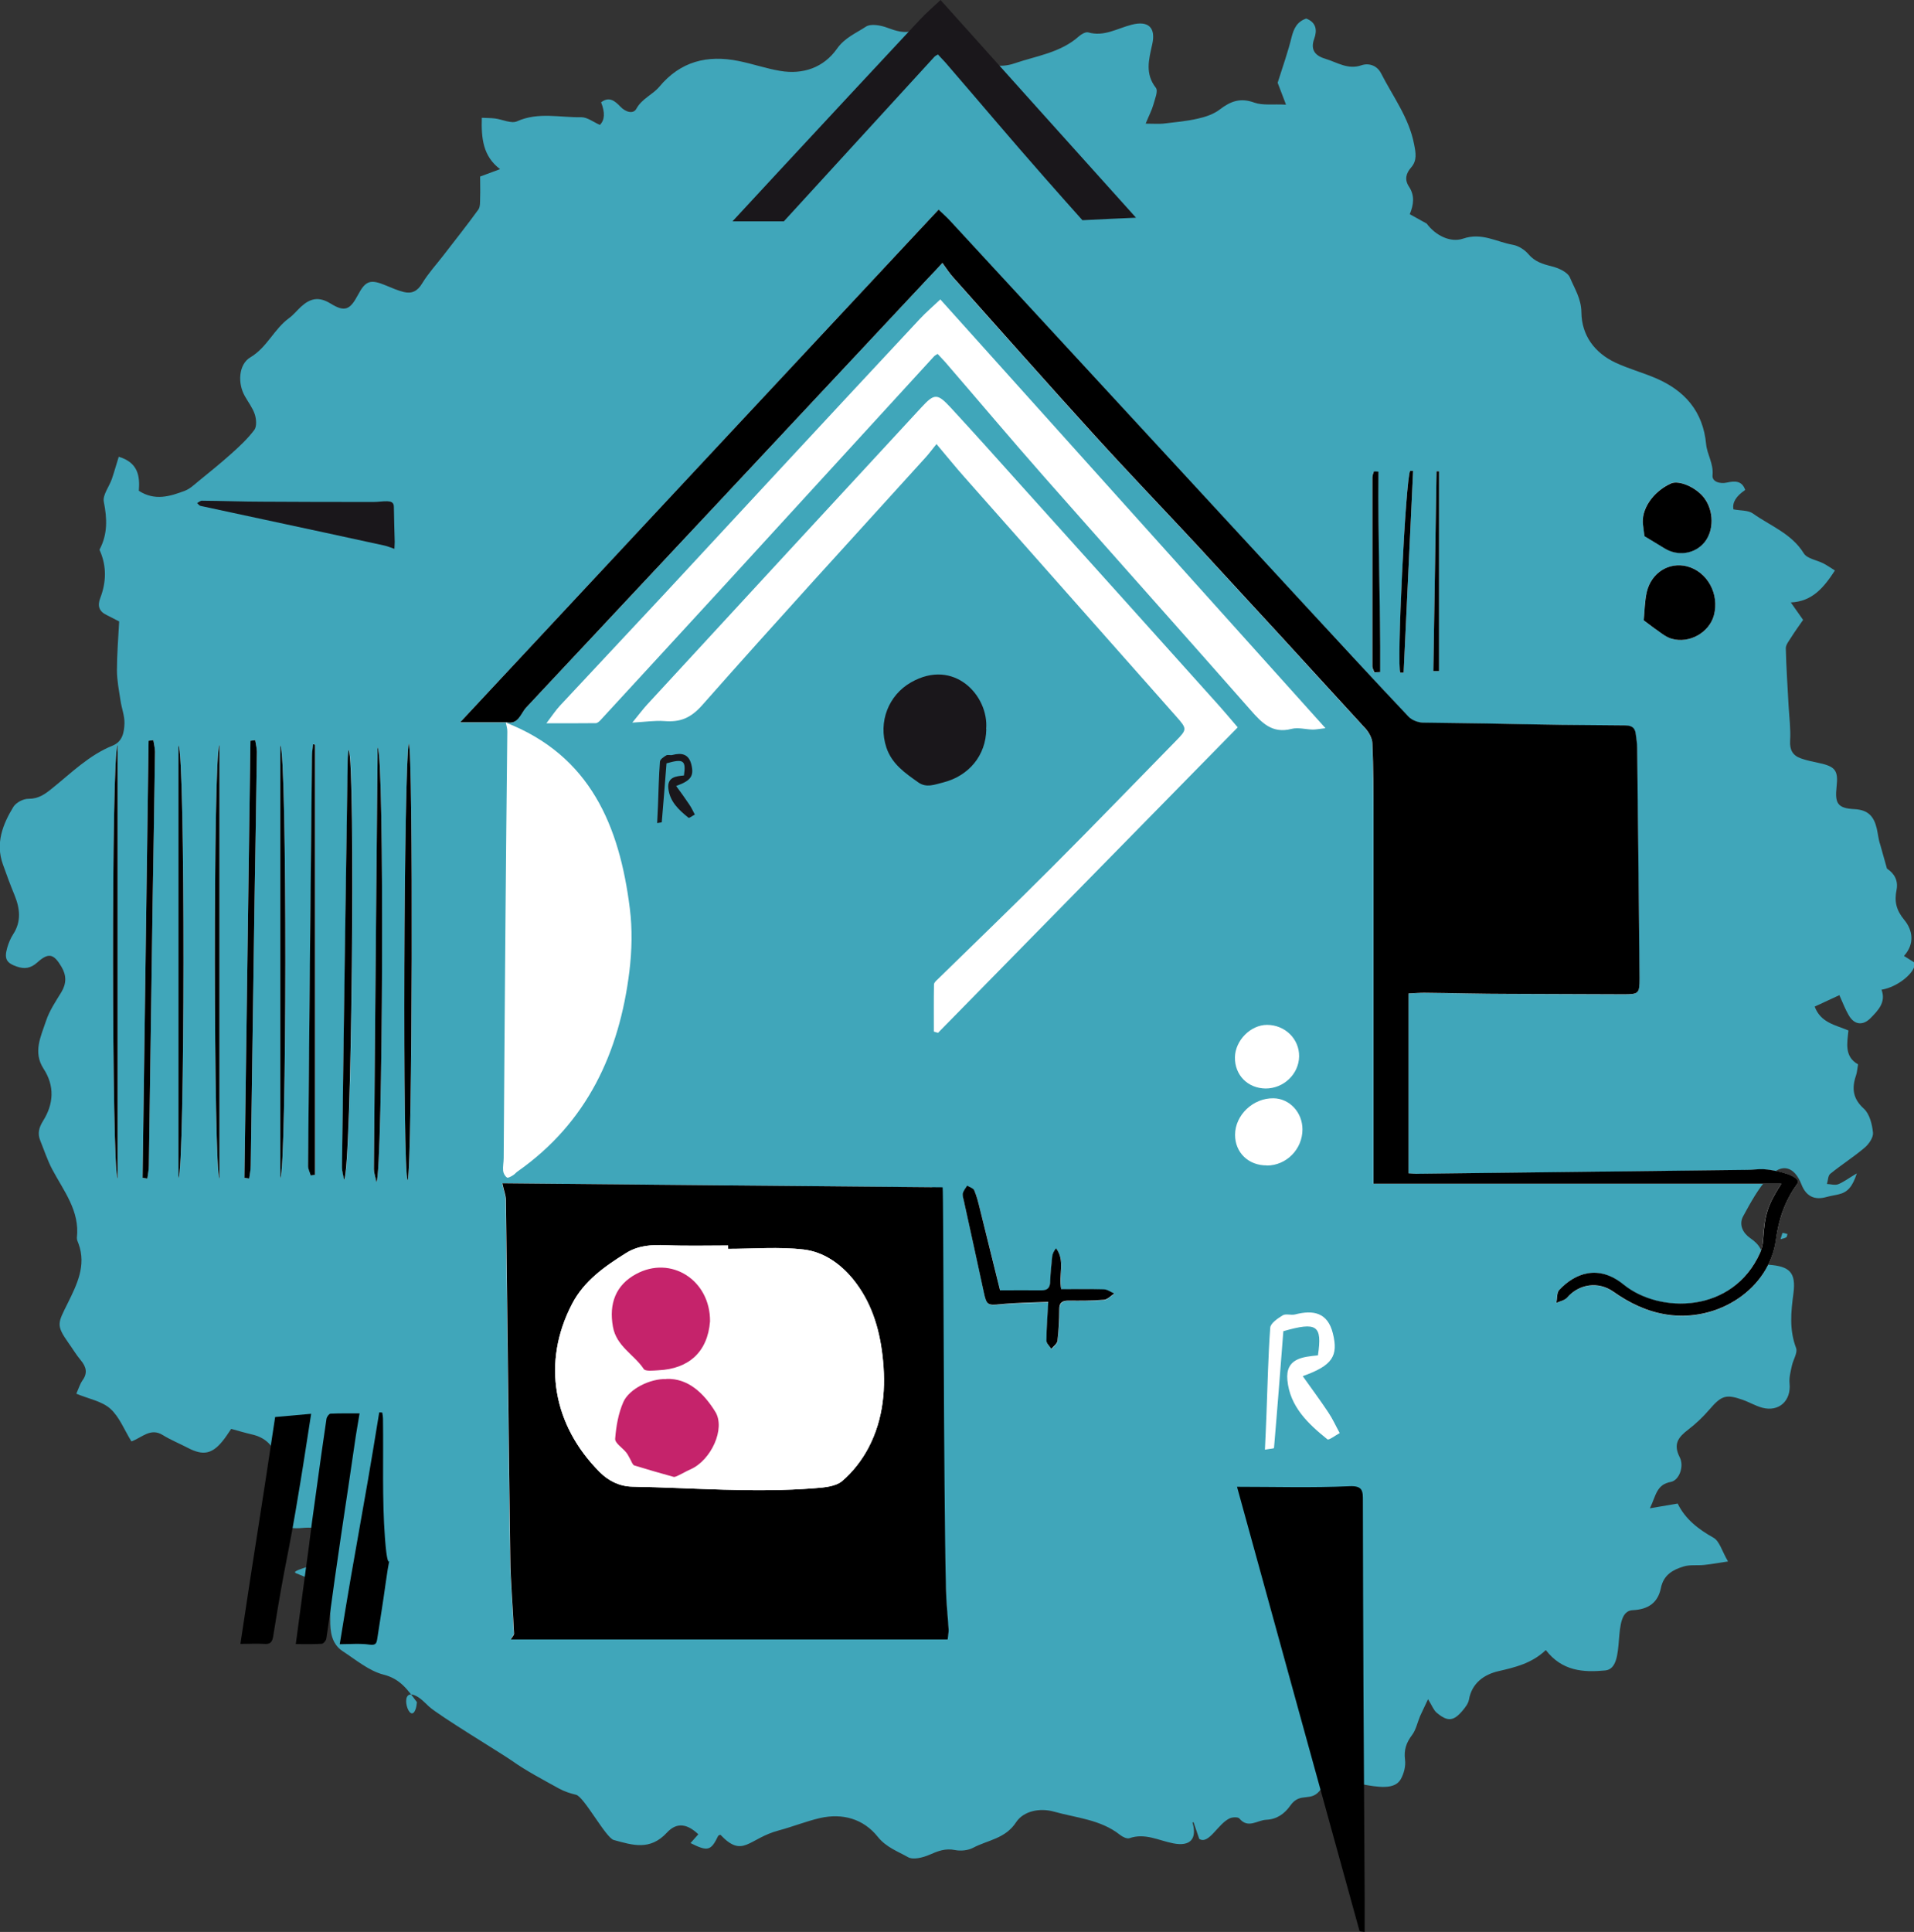<svg xmlns="http://www.w3.org/2000/svg" id="Ebene_2" data-name="Ebene 2" viewBox="0 0 137.18 138.44"><rect x="0" y="0" width="137.18" height="138.44" fill="#333333" stroke="none"/><defs><style>      .cls-1 {        fill: #c5236b;      }      .cls-1, .cls-2, .cls-3, .cls-4, .cls-5 {        stroke-width: 0px;      }      .cls-2 {        fill: #40a6ba;      }      .cls-3 {        fill: #1a171b;      }      .cls-4 {        fill: #000;      }      .cls-5 {        fill: #fff;      }    </style></defs><g id="Ebene_1-2" data-name="Ebene 1"><g><g><path class="cls-2" d="M85.47,130.6c.34,1.17-.16,1.73-1.38,1.49-1.04-.2-2.02-.76-3.14-.37-.18.06-.49-.09-.68-.24-1.39-1.1-3.12-1.21-4.72-1.66-1.02-.29-2.19-.05-2.72.75-.78,1.2-2.04,1.28-3.09,1.84-.36.19-.89.24-1.29.16-.69-.14-1.23.07-1.84.34-.46.2-1.17.38-1.53.17-.74-.42-1.56-.7-2.17-1.46-1.03-1.29-2.53-1.71-4.15-1.34-.99.23-1.95.62-2.93.88-2.2.58-2.57,2.04-4.2.31l-.15.07c-.52,1.08-.74,1.16-1.99.53.2-.22.38-.42.56-.63-.75-.71-1.51-.92-2.25-.12-1.21,1.31-2.46.9-3.81.53-.57-.15-2.13-3.1-2.7-3.24-.42-.1-.85-.24-1.23-.45-1.15-.64-2.33-1.25-3.4-2.01-.76-.53-5.23-3.23-5.92-3.87-.31-.29-.62-.63-1-.79-1.24-.54-.34,2.27.07.91.04-.14.05-.29.07-.43-.64-.85-1.18-1.67-2.39-1.97-1.05-.27-1.98-1.06-2.93-1.68-.8-.52-.9-1.41-.89-2.25.02-2.53-.1-2.37-2.44-3.33-.59-.24,2.02-.59,2.01-1.21,0-.2.01-.4.01-.59-.02-1.3-.31-1.56-1.6-1.45-1.16.1-1.55-.18-1.29-1.27.31-1.3-.06-2.42-.43-3.61-.32-1.02-.9-1.61-1.91-1.83-.47-.11-.94-.25-1.45-.39-.24.35-.42.64-.64.9-.74.9-1.38,1.02-2.43.48-.61-.32-1.26-.58-1.84-.94-.87-.54-1.48.18-2.24.46-.51-.82-.86-1.76-1.52-2.35-.61-.54-1.55-.7-2.43-1.07.19-.43.27-.71.43-.94.4-.54.28-.99-.12-1.47-.32-.38-.57-.81-.86-1.21-.93-1.32-.78-1.42-.05-2.9.63-1.28,1.33-2.67.76-4.22-.05-.14-.13-.29-.12-.43.22-1.94-.95-3.36-1.78-4.93-.34-.65-.57-1.36-.85-2.05-.2-.5-.09-.92.2-1.39.77-1.22.85-2.51.04-3.75-.77-1.19-.19-2.31.17-3.4.24-.74.7-1.42,1.11-2.09.37-.62.37-1.2,0-1.82-.54-.91-.91-1.04-1.72-.31-.49.44-.93.49-1.48.3-.75-.26-.91-.56-.68-1.36.1-.33.23-.66.42-.95.6-.92.49-1.85.1-2.81-.3-.73-.58-1.48-.84-2.22-.53-1.5-.01-2.84.75-4.09.19-.32.72-.6,1.1-.59.73,0,1.18-.34,1.7-.76,1.37-1.1,2.63-2.37,4.32-3.05.72-.29.83-.97.85-1.61.01-.53-.2-1.06-.28-1.6-.11-.73-.26-1.46-.26-2.19,0-1.17.1-2.33.16-3.5-.38-.2-.64-.33-.9-.46-.55-.26-.67-.67-.45-1.23.42-1.11.46-2.22-.01-3.33-.02-.05-.06-.11-.04-.14.58-1.1.54-2.21.3-3.41-.1-.49.39-1.09.58-1.65.17-.5.31-1.01.49-1.58,1.41.42,1.52,1.42,1.44,2.44,1.15.74,2.23.4,3.29,0,.35-.13.65-.41.95-.66.81-.66,1.63-1.32,2.41-2.02.58-.52,1.17-1.07,1.63-1.69.18-.25.14-.77.03-1.11-.15-.46-.47-.87-.71-1.3-.53-.92-.46-2.28.4-2.79,1.19-.71,1.69-2.02,2.76-2.8.32-.23.57-.55.86-.82.65-.59,1.26-.76,2.12-.23,1.03.64,1.4.44,1.96-.61.55-1.04.9-1.15,2.02-.68.41.17.82.35,1.25.46.59.15,1-.05,1.34-.62.43-.71,1-1.33,1.51-1.99.84-1.09,1.7-2.17,2.51-3.29.15-.21.12-.56.13-.85.02-.49,0-.97,0-1.52.44-.16.85-.32,1.43-.53-1.23-.93-1.35-2.21-1.31-3.68.32.02.64.01.95.05.54.07,1.17.39,1.58.2,1.52-.68,3.08-.26,4.61-.29.42,0,.85.34,1.32.55q.53-.51.09-1.62c.58-.44.99-.1,1.38.31.36.38.92.57,1.15.15.4-.73,1.16-1,1.64-1.57,1.52-1.83,3.45-2.3,5.68-1.85,1,.2,1.97.54,2.98.71,1.65.28,3.12-.24,4.07-1.58.56-.8,1.37-1.12,2.08-1.59.35-.23,1.07-.1,1.54.08.62.23,1.18.41,1.86.23.4-.11.93-.09,1.3.08,1.08.49,2.34.5,3.19,1.65.57.77,1.76.94,2.76.59,1.58-.54,3.3-.76,4.62-1.94.17-.15.48-.33.66-.28,1.14.33,2.09-.29,3.12-.55,1.21-.31,1.74.22,1.47,1.41-.24,1.08-.53,2.1.26,3.11.18.23-.07.81-.18,1.22-.11.39-.31.76-.55,1.35.59,0,.92.03,1.24,0,.84-.1,1.68-.17,2.5-.36.55-.12,1.14-.32,1.58-.66.77-.59,1.47-.85,2.46-.49.61.22,1.34.1,2.28.15-.27-.72-.48-1.27-.6-1.57.39-1.23.75-2.24,1-3.27.16-.62.39-1.11,1.05-1.33.73.28.79.85.57,1.45-.31.85.14,1.24.82,1.44.83.25,1.59.79,2.56.46.52-.18,1.12,0,1.41.57.85,1.67,2.01,3.19,2.37,5.09.12.61.23,1.16-.22,1.67-.36.41-.48.86-.15,1.36.43.65.34,1.29.06,1.98l1.21.67c.63.85,1.7,1.39,2.61,1.08,1.35-.46,2.4.24,3.56.44.4.07.85.35,1.12.67.46.54,1.01.71,1.66.87.49.12,1.15.41,1.32.81.33.79.81,1.51.82,2.49.02,1.65.94,2.9,2.45,3.61.92.43,1.92.7,2.86,1.1,2.09.89,3.41,2.38,3.63,4.74.07.74.54,1.39.46,2.22-.05.47.52.64,1.03.53.54-.12,1.08-.16,1.31.53q-.99.67-.84,1.39c.5.1,1.05.05,1.4.3,1.25.89,2.76,1.43,3.64,2.85.24.39.94.48,1.42.73.28.15.54.33.81.5-.8,1.23-1.62,2.22-3.16,2.29.36.51.61.86.88,1.25-.31.45-.6.84-.86,1.26-.15.24-.38.52-.38.77.03,1.38.13,2.75.2,4.13.05.83.16,1.67.11,2.49-.04.66.18,1.06.76,1.27.42.15.86.24,1.29.33,1.19.25,1.41.54,1.28,1.7-.13,1.18.06,1.55,1.27,1.61,1.01.05,1.41.54,1.61,1.39.09.39.12.79.25,1.16l.48,1.71c.56.37.81.88.69,1.52-.17.83-.03,1.46.56,2.17.58.7.77,1.69-.03,2.57.32.2.55.35.78.49.07.68-1.23,1.75-2.39,1.93.34.89-.24,1.48-.78,2.03-.57.58-1.19.48-1.58-.22-.24-.41-.41-.86-.66-1.42-.65.3-1.17.54-1.77.82.44,1.16,1.47,1.31,2.42,1.71-.09.89-.31,1.87.69,2.43-.06.32-.07.57-.15.8-.31.92-.23,1.66.57,2.38.41.38.59,1.12.65,1.72.03.34-.3.82-.6,1.07-.79.67-1.66,1.22-2.46,1.87-.17.13-.16.48-.24.73.27.01.57.11.8.02.37-.14.7-.4,1.34-.78-.31.96-.66,1.35-1.29,1.5-.29.07-.58.11-.87.19q-1.31.38-1.81-.9c-.5-1.28-1.39-1.56-2.33-.54-.76.82-1.31,1.84-1.85,2.83-.32.6-.01,1.2.51,1.56.63.43,1,.95.83,1.71.24.1.37.19.51.2,1.47.11,1.95.54,1.76,2.03-.18,1.35-.31,2.63.19,3.94.12.33-.21.83-.3,1.25-.09.42-.21.85-.17,1.27.13,1.25-.76,2.08-1.97,1.75-.47-.13-.91-.39-1.38-.56-1.22-.43-1.54-.3-2.4.7-.45.52-.96,1.01-1.51,1.43-.71.54-1.1,1.03-.61,1.99.33.64-.04,1.65-.64,1.76-1.04.19-1.06.99-1.5,1.89.78-.13,1.33-.23,1.99-.34.54,1.11,1.48,1.84,2.57,2.45.43.24.6.95,1.04,1.7-.73.11-1.22.2-1.72.25-.49.05-1.01-.03-1.46.11-.77.23-1.44.6-1.63,1.54-.21,1.04-.89,1.54-2.02,1.59-1.63.07-.35,4.16-1.97,4.32-1.58.15-3.09.05-4.26-1.46-1.02.96-2.18,1.23-3.39,1.51-1,.23-1.91.83-2.12,2.05-.05.27-.25.53-.44.76-.66.79-1.09.83-1.88.16-.21-.18-.32-.49-.61-.96-.3.64-.44.92-.57,1.21-.19.45-.29.97-.57,1.35-.42.55-.6,1.07-.51,1.78.06.45-.08,1-.31,1.4-.89,1.54-4.73-.83-5.69.66-.7,1.08-1.48.17-2.22,1.22-.42.6-.98.99-1.73,1.02-.64.03-1.3.66-1.92-.09-.1-.12-.49-.1-.68-.02-.86.38-1.51,1.92-2.2,1.48l-.41-1.2Z"></path><path class="cls-2" d="M23.86,25.37c-.43-.24-.72-.36-.94-.55-.06-.05.07-.48.11-.48.3.02.62.04.88.17.08.04-.01.41-.04.86Z"></path><path class="cls-2" d="M15.05,95.26l-.61-.75c.14-.1.3-.28.43-.27.49.05.62.36.18,1.02Z"></path><path class="cls-2" d="M127.61,88.81c.1-.31.13-.46.15-.46.12,0,.23.05.35.08-.03.08-.03.2-.08.23-.11.07-.25.09-.42.14Z"></path></g><g id="DGqVGu"><g><path class="cls-5" d="M36.26,51.76c.87.2,1.03-.62,1.43-1.04,9.62-10.25,19.22-20.52,28.83-30.79.32-.35.65-.69,1.01-1.08.3.4.52.74.79,1.05,3.39,3.8,6.77,7.62,10.2,11.39,2.39,2.63,4.87,5.19,7.28,7.8,4.03,4.36,8.05,8.74,12.06,13.13.25.28.48.69.49,1.06.07,1.79.08,3.58.08,5.38,0,8.14,0,16.29,0,24.43,0,.58,0,1.16,0,1.74h29.23c-1,1.57-1.19,2.18-1.31,4.06-.02.3-.08.61-.21.89-1.95,4.37-7.21,4.37-9.78,2.28-1.82-1.48-3.5-.82-4.62.39-.18.2-.14.61-.2.92.26-.12.59-.18.77-.38.86-.98,2.24-1.18,3.3-.43,1.16.82,2.41,1.43,3.84,1.65,3.71.58,7.34-1.85,7.82-5.35.21-1.48.65-2.81,1.53-4.01.43-.58-1.73-1.04-2.45-1.06-.38,0-.77.05-1.15.05-7.84.1-15.67.19-23.51.28-.27,0-.54-.02-.75-.03v-12.89c.42-.02.77-.06,1.12-.05,2.05.02,4.1.07,6.14.08,5.89.02,2.22.01,8.11.03,1.11,0,1.2-.03,1.19-1.14-.05-5.51-.11-11.01-.17-16.52,0-.33-.06-.66-.1-.99-.05-.48-.32-.61-.79-.62-8.01-.05-6.47-.11-14.48-.2-.34,0-.78-.17-1.01-.42-2.59-2.75-5.16-5.53-7.73-8.31-8.36-9.05-16.71-18.1-25.06-27.15-.27-.29-.57-.55-.9-.88-11.44,12.26-22.82,24.46-34.29,36.74,1.21,0,2.24,0,3.28,0,.04.22.12.44.11.66-.04,4.42-.1,8.85-.13,13.27-.05,5.76-.09,11.52-.13,17.28,0,.31-.07.62-.04.92.02.18.14.39.28.48.07.05.3-.08.44-.17.13-.08.22-.21.35-.29,4.95-3.49,7.26-8.48,7.98-14.31.18-1.49.22-3.03.03-4.52-.74-5.9-2.83-10.96-8.91-13.32ZM66.82,85.08c-10.34-.1-20.58-.2-30.84-.29.12.55.26.88.26,1.21.11,8.52.19,17.05.31,25.57.03,1.83.19,3.66.27,5.49,0,.12-.14.25-.24.42h31.32c.03-.31.08-.51.07-.71-.06-.96-.16-1.93-.19-2.89-.18-7.09-.33-14.18-.51-21.27-.06-2.2-.16-4.4-.26-6.6-.01-.31-.14-.63-.21-.93ZM88.71,52.12c-.48-.56-.87-1.03-1.28-1.49-4.77-5.32-9.55-10.63-14.33-15.94-1.64-1.83-3.28-3.66-4.95-5.47-.97-1.05-1.18-1.04-2.12-.02-6.55,7.09-13.1,14.18-19.64,21.28-.32.35-.61.74-1.07,1.3.93-.05,1.62-.16,2.29-.11,1.13.09,1.88-.2,2.71-1.13,5.27-5.97,10.65-11.84,16-17.74.26-.28.48-.59.8-.98.76.9,1.38,1.67,2.04,2.41,5.05,5.71,10.11,11.42,15.16,17.13.77.87.76.91-.04,1.73-2.95,3.01-5.88,6.05-8.86,9.03-2.71,2.72-5.48,5.38-8.22,8.06-.11.1-.26.24-.26.36-.02,1.13-.01,2.25-.01,3.38l.3.09M67.4,21.45c-.56.53-1.04.94-1.47,1.4-3.4,3.64-6.8,7.3-10.19,10.95-2.72,2.93-5.43,5.86-8.15,8.79-2.48,2.66-4.97,5.31-7.45,7.97-.31.33-.56.72-.98,1.27,1.37,0,2.46,0,3.54-.01.12,0,.26-.13.36-.24,2.98-3.24,5.97-6.48,8.94-9.72,4.98-5.44,9.96-10.88,14.94-16.32.06-.07.16-.11.26-.18.19.21.37.39.54.58,2.36,2.73,4.68,5.49,7.07,8.2,4.93,5.59,9.9,11.15,14.82,16.74.81.92,1.55,1.71,2.94,1.35.47-.12,1.01.04,1.52.05.21,0,.42-.04.91-.1-9.27-10.32-18.39-20.47-27.61-30.73ZM117.81,44.45c.41.31.67.53.96.71.34.22.67.5,1.04.61,1.28.37,2.71-.45,3.03-1.68.41-1.54-.49-3.15-1.94-3.51-1.27-.32-2.55.46-2.87,1.84-.17.71-.16,1.45-.22,2.03ZM71.68,92.46c-.47-1.91-.95-3.87-1.44-5.82-.11-.45-.22-.9-.4-1.32-.07-.16-.34-.23-.51-.34-.11.18-.26.35-.31.55-.04.16.03.35.07.53.48,2.2.97,4.4,1.44,6.6.19.88.29.91,1.18.82,1.11-.11,2.22-.11,3.43-.17-.06,1.01-.13,1.9-.13,2.78,0,.19.23.39.35.59.15-.19.42-.37.44-.57.09-.73.14-1.48.13-2.22,0-.51.19-.68.67-.67.84.01,1.69.01,2.53-.06.26-.02.49-.3.74-.45-.25-.1-.5-.29-.75-.3-1.01-.03-2.03-.01-3.05-.01-.2-1,.31-2.03-.37-2.93-.17.2-.26.4-.28.61-.07.58-.12,1.17-.14,1.76-.02.44-.17.65-.64.64-.94-.02-1.88,0-2.95,0ZM117.86,38.41c.52.31.98.57,1.42.86.95.61,2.2.43,2.9-.44.68-.84.67-2.23-.03-3.15-.58-.76-1.83-1.3-2.4-1.04-1.3.61-2.16,1.89-1.99,2.97.04.27.07.55.1.79ZM90.79,83.52c1.41,0,2.56-1.17,2.56-2.59,0-1.22-.92-2.21-2.07-2.23-1.47-.03-2.76,1.21-2.76,2.62,0,1.27.96,2.2,2.27,2.19ZM24.99,53.74c-.02.24-.06.48-.06.72-.07,4.27-.13,8.54-.19,12.82-.08,5.45-.16,10.9-.22,16.35,0,.3.1.61.15.91.55-.61.83-30.02.33-30.8ZM90.71,78c1.29,0,2.38-1.03,2.4-2.3.02-1.25-1.01-2.26-2.3-2.26-1.18,0-2.28,1.12-2.3,2.32-.02,1.28.92,2.23,2.21,2.24ZM27.06,53.56c0,.25,0,.49,0,.74-.03,3.17-.06,6.35-.09,9.52-.06,6.65-.12,13.31-.17,19.96,0,.26.1.52.18.93.46-.69.59-30.76.08-31.15ZM22.58,53.35s-.09-.02-.13-.03c-.03.3-.08.59-.08.89-.1,9.78-.19,19.56-.28,29.34,0,.22.12.45.19.67.1-.02.2-.03.31-.05v-30.83ZM29.22,84.58c.35-1.18.4-30.85.08-31.3-.35,1.42-.47,30.82-.08,31.3ZM15.73,53.38c-.46.61-.42,30.53,0,31.08v-31.08ZM17.52,84.4l.34.05c.04-.31.1-.63.11-.94.09-6.3.18-12.59.27-18.89.05-3.58.12-7.17.17-10.75,0-.28-.08-.55-.12-.83-.11.01-.23.03-.34.04-.14,10.44-.29,20.88-.43,31.32ZM20.09,84.42c.46-.6.5-30.37,0-31.02v31.02Z"></path><path class="cls-4" d="M36.26,51.76h-3.28c11.46-12.28,22.84-24.48,34.29-36.74.33.32.63.58.9.88,8.36,9.05,16.71,18.1,25.06,27.15,2.57,2.78,5.13,5.56,7.73,8.31.23.24.66.41,1.01.42,8.01.09,6.47.15,14.48.2.47,0,.74.14.79.62.04.33.1.66.1.99.06,5.51.12,11.01.17,16.52,0,1.11-.07,1.14-1.19,1.14-5.89-.02-2.22-.01-8.11-.03-2.05,0-4.1-.06-6.14-.08-.35,0-.7.03-1.12.05v12.89c.21.01.48.04.75.03,7.84-.09,15.67-.19,23.51-.28.38,0,.77-.06,1.15-.05.72.02,2.87.48,2.45,1.06-.88,1.2-1.33,2.53-1.53,4.01-.48,3.5-4.12,5.92-7.82,5.35-1.43-.22-2.68-.83-3.84-1.65-1.07-.75-2.45-.55-3.3.43-.17.2-.51.26-.77.38.06-.31.02-.72.2-.92,1.12-1.2,2.8-1.87,4.62-.39,2.57,2.09,7.83,2.09,9.78-2.28.12-.27.19-.59.21-.89.12-1.88.31-2.49,1.31-4.06h-29.23c0-.58,0-1.16,0-1.74,0-8.14,0-16.29,0-24.43,0-1.79,0-3.59-.08-5.38-.01-.36-.24-.78-.49-1.06-4.01-4.39-8.02-8.76-12.06-13.13-2.42-2.61-4.89-5.17-7.28-7.8-3.43-3.77-6.81-7.59-10.2-11.39-.27-.3-.49-.64-.79-1.05-.36.39-.68.74-1.01,1.08-9.61,10.27-19.21,20.53-28.83,30.79-.39.42-.55,1.25-1.43,1.04h0Z"></path><path class="cls-4" d="M67.56,85.08c.07.31.06,21.71.24,28.8.02.96.13,1.93.19,2.89.01.2-.04.4-.07.71h-31.32c.1-.17.24-.29.24-.42-.08-1.83-.25-3.66-.27-5.49-.12-8.52-.2-17.05-.31-25.57,0-.33-.14-.66-.26-1.21,10.27.1,21.24.2,31.58.29ZM52.18,89.49c0-.08,0-.16,0-.24-1.48,0-2.97.04-4.45-.02-1.02-.04-1.97,0-2.88.57-1.53.96-2.99,1.98-3.85,3.63-2.19,4.21-1.35,8.7,1.96,12.04.63.64,1.43,1.04,2.34,1.06,4.37.08,8.74.46,13.11.11.67-.05,1.48-.12,1.94-.51.76-.64,1.42-1.49,1.88-2.37,1.1-2.08,1.29-4.36,1.01-6.66-.24-1.98-.82-3.85-2.11-5.44-.92-1.13-2.13-1.96-3.52-2.12-1.79-.21-3.63-.05-5.44-.05Z"></path><path class="cls-4" d="M17.23,117.8c1.19-7.94,1.31-8.38,2.49-16.26.89-.08,1.74-.15,2.58-.23-.27,1.71-.51,3.34-.78,4.96-1,6.12-.96,4.86-1.94,10.98-.07.44-.22.58-.66.55-.51-.04-1.02,0-1.7,0Z"></path><path class="cls-4" d="M25.77,101.29c-.12.73-.25,1.44-.35,2.16-.83,5.7-.61,4.01-1.43,9.71-.2,1.41-.38,2.83-.6,4.25-.02.15-.21.38-.33.38-.6.04-1.2.02-1.86.02.21-1.56.41-3.06.61-4.56.64-4.65.23-1.92.88-6.57.23-1.67.46-3.34.71-5.01.02-.14.19-.37.29-.37.67-.03,1.34-.02,2.07-.02Z"></path><path class="cls-4" d="M27.4,101.23c.02.15.05.3.05.45.04,2.85-.07,5.7.14,8.53.27,3.62.54-.28.05,3.24-.18,1.33-.4,2.65-.6,3.97-.05.33-.1.49-.55.43-.7-.1-1.42-.03-2.14-.03,1.3-8.04,1.54-8.63,2.83-16.61.07,0,.14,0,.21.01Z"></path><path class="cls-3" d="M70.69,52.25c-.03,1.89-1.25,3.34-3.06,3.81-.64.16-1.24.42-1.82,0-.93-.66-1.88-1.3-2.28-2.49-.61-1.84.16-3.76,1.76-4.67,3.09-1.77,5.59.96,5.39,3.34Z"></path><path class="cls-4" d="M117.81,44.45c.06-.58.06-1.33.22-2.03.33-1.39,1.6-2.16,2.87-1.84,1.46.37,2.35,1.98,1.94,3.51-.33,1.23-1.75,2.05-3.03,1.68-.38-.11-.71-.38-1.04-.61-.29-.19-.55-.41-.96-.71Z"></path><path class="cls-4" d="M71.68,92.46c1.07,0,2.01-.01,2.95,0,.47.01.63-.2.64-.64.02-.59.08-1.17.14-1.76.02-.21.12-.41.28-.61.68.89.16,1.93.37,2.93,1.03,0,2.04-.02,3.05.01.25,0,.5.19.75.3-.24.16-.48.43-.74.45-.84.07-1.69.07-2.53.06-.49,0-.68.16-.67.67,0,.74-.04,1.49-.13,2.22-.03.21-.29.38-.44.57-.12-.2-.35-.39-.35-.59,0-.89.08-1.77.13-2.78-1.21.05-2.32.06-3.43.17-.9.09-.99.06-1.18-.82-.47-2.2-.96-4.4-1.44-6.6-.04-.17-.11-.37-.07-.53.05-.2.2-.37.31-.55.18.11.45.19.51.34.18.42.29.87.4,1.32.49,1.96.97,3.92,1.44,5.82Z"></path><path class="cls-4" d="M117.86,38.41c-.03-.23-.06-.51-.1-.79-.16-1.09.69-2.37,1.99-2.97.57-.27,1.82.27,2.4,1.04.69.92.7,2.31.03,3.15-.7.87-1.94,1.05-2.9.44-.44-.28-.9-.54-1.42-.86Z"></path><path class="cls-4" d="M24.99,53.74c.5.78.22,30.19-.33,30.8-.05-.3-.15-.61-.15-.91.07-5.45.14-10.9.22-16.35.06-4.27.13-8.54.19-12.82,0-.24.04-.48.06-.72Z"></path><path class="cls-4" d="M27.06,53.56c.51.39.38,30.46-.08,31.15-.08-.41-.18-.67-.18-.93.05-6.65.11-13.31.17-19.96.03-3.17.06-6.35.09-9.52,0-.25,0-.49,0-.74Z"></path><path class="cls-4" d="M22.58,53.35v30.83c-.1.02-.2.03-.31.05-.06-.22-.19-.45-.19-.67.08-9.78.18-19.56.28-29.34,0-.3.05-.59.08-.89.04,0,.09.02.13.03Z"></path><path class="cls-4" d="M29.22,84.58c-.39-.48-.27-29.88.08-31.3.32.44.26,30.11-.08,31.3Z"></path><path class="cls-4" d="M15.73,53.38v31.08c-.42-.55-.46-30.47,0-31.08Z"></path><path class="cls-4" d="M17.52,84.4c.14-10.44.29-20.88.43-31.32.11-.01.23-.03.34-.04.04.28.12.55.12.83-.05,3.58-.11,7.17-.17,10.75-.09,6.3-.18,12.59-.27,18.89,0,.32-.07.63-.11.94l-.34-.05Z"></path><path class="cls-4" d="M20.09,84.42v-31.02c.5.66.46,30.42,0,31.02Z"></path><path class="cls-5" d="M8.43,53.38c-.46.61-.42,30.53,0,31.08v-31.08Z"></path><path class="cls-5" d="M10.22,84.4l.34.05c.04-.31.1-.63.11-.94.09-6.3.18-12.59.27-18.89.05-3.58.12-7.17.17-10.75,0-.28-.08-.55-.12-.83-.11.01-.23.03-.34.04-.14,10.44-.29,20.88-.43,31.32Z"></path><path class="cls-5" d="M12.79,84.42c.46-.6.5-30.37,0-31.02v31.02Z"></path><path class="cls-4" d="M8.43,53.38v31.08c-.42-.55-.46-30.47,0-31.08Z"></path><path class="cls-4" d="M10.22,84.4c.14-10.44.29-20.88.43-31.32.11-.01.23-.03.34-.04.04.28.12.55.12.83-.05,3.58-.11,7.17-.17,10.75-.09,6.3-.18,12.59-.27,18.89,0,.32-.07.63-.11.94l-.34-.05Z"></path><path class="cls-4" d="M12.79,84.42v-31.02c.5.66.46,30.42,0,31.02Z"></path><path class="cls-5" d="M52.18,89.49c1.82,0,3.65-.16,5.44.05,1.39.17,2.59.99,3.52,2.12,1.29,1.59,1.88,3.46,2.11,5.44.27,2.3.09,4.58-1.01,6.66-.47.88-1.13,1.73-1.88,2.37-.46.39-1.27.46-1.94.51-4.37.35-8.74-.03-13.11-.11-.91-.02-1.71-.42-2.34-1.06-3.32-3.34-4.16-7.83-1.96-12.04.86-1.65,2.32-2.67,3.85-3.63.91-.57,1.86-.61,2.88-.57,1.48.06,2.97.02,4.45.02,0,.08,0,.16,0,.24ZM50.89,94.68c.02-2.95-2.81-4.75-5.31-3.38-1.43.78-1.94,2.1-1.65,3.77.25,1.4,1.52,1.99,2.21,3.03.12.18.69.11,1.05.09,2.15-.1,3.53-1.3,3.7-3.51ZM47.76,98.81c-1.14-.04-2.64.71-3.07,1.64-.37.81-.53,1.75-.59,2.64-.02.31.53.65.8.99.12.15.2.34.3.51.09.14.15.37.27.41.93.3,1.87.57,2.82.82.1.03.24-.05.35-.11.29-.14.58-.31.88-.44,1.45-.65,2.5-2.9,1.76-4.11-.83-1.36-1.97-2.42-3.51-2.36Z"></path><path class="cls-1" d="M50.89,94.68c-.17,2.21-1.54,3.41-3.7,3.51-.36.02-.93.09-1.05-.09-.69-1.04-1.96-1.62-2.21-3.03-.3-1.66.21-2.99,1.65-3.77,2.51-1.37,5.33.43,5.31,3.38Z"></path><path class="cls-1" d="M47.76,98.81c1.54-.06,2.67,1,3.51,2.36.74,1.21-.31,3.46-1.76,4.11-.3.13-.58.3-.88.44-.11.05-.25.13-.35.11-.94-.26-1.88-.53-2.82-.82-.12-.04-.19-.27-.27-.41-.1-.17-.18-.36-.3-.51-.27-.34-.82-.68-.8-.99.07-.9.23-1.83.59-2.64.42-.94,1.93-1.68,3.07-1.64Z"></path></g></g><path class="cls-3" d="M49.01,55.57c-.55.05-1.18.11-1.11.9.09.96.75,1.57,1.45,2.13.05.04.29-.15.45-.23-.13-.25-.25-.51-.41-.74-.29-.43-.59-.85-.93-1.31,1.08-.38,1.29-.73,1.09-1.54-.19-.76-.7-.85-1.36-.68-.14.04-.33-.04-.44.03-.18.11-.44.28-.45.45-.08,1.04-.1,2.09-.14,3.13-.02.41-.04.82-.06,1.27.19-.04.32-.04.33-.06.12-1.4.23-2.8.34-4.22,1.21-.35,1.41-.22,1.25.87Z"></path><path class="cls-5" d="M94.46,97.12c.32-2.16-.07-2.42-2.48-1.73-.22,2.81-.43,5.59-.67,8.37,0,.04-.26.05-.65.12.04-.89.08-1.71.11-2.53.08-2.07.12-4.15.27-6.21.02-.32.54-.67.9-.89.22-.13.6.01.88-.06,1.31-.34,2.34-.14,2.71,1.36.4,1.61-.02,2.3-2.16,3.06.66.93,1.27,1.75,1.84,2.61.31.46.54.98.81,1.47-.3.16-.78.53-.88.45-1.38-1.11-2.69-2.34-2.87-4.24-.15-1.57,1.1-1.67,2.2-1.78Z"></path><path class="cls-4" d="M88.66,106.54c2.94,10.67,5.85,21.25,8.78,31.83,0,.03.14.03.37.07,0-.76,0-1.48,0-2.2-.03-5.17-.06-10.33-.09-15.5-.02-4.4-.03-8.8-.04-13.2,0-.68.01-1.09-.97-1.04-2.65.12-5.3.04-8.05.04Z"></path><path class="cls-5" d="M98.8,33.81c-.11,0-.22-.01-.34-.02-.04.14-.11.28-.11.42,0,2.4,0,4.8,0,7.21,0,2.11,0,4.23,0,6.34,0,.14.1.29.15.43l.41-.02c.03-4.78-.17-9.57-.12-14.35Z"></path><path class="cls-5" d="M101.28,33.74c-.07,0-.14,0-.21,0-.32.48-.98,14.24-.7,14.46.08,0,.15,0,.23,0,.23-4.82.45-9.64.68-14.46Z"></path><path class="cls-5" d="M103.14,33.77c-.06,0-.12,0-.18,0-.08,4.77-.15,9.55-.23,14.32.14,0,.27,0,.41,0v-14.32Z"></path><path class="cls-4" d="M98.8,33.81c-.05,4.78.15,9.57.12,14.35l-.41.02c-.05-.14-.15-.29-.15-.43,0-2.11,0-4.23,0-6.34,0-2.4,0-4.8,0-7.21,0-.14.07-.28.11-.42.11,0,.22.01.34.02Z"></path><path class="cls-4" d="M101.28,33.74c-.23,4.82-.45,9.64-.68,14.46-.08,0-.15,0-.23,0-.29-.22.38-13.98.7-14.46.07,0,.14,0,.21,0Z"></path><path class="cls-4" d="M103.14,33.77v14.32c-.14,0-.27,0-.41,0,.08-4.77.15-9.55.23-14.32.06,0,.12,0,.18,0Z"></path><path class="cls-3" d="M28.27,39.32c0-.12.02-.31.02-.49-.02-.84-.05-1.67-.06-2.51,0-.34-.23-.39-.47-.4-.32-.01-.64.05-.97.05-2.64,0-5.28,0-7.93-.02-1.46,0-2.93-.06-4.39-.07-.11,0-.23.11-.34.17.08.07.15.18.24.2,1.5.33,3,.64,4.51.97,2.89.62,5.78,1.24,8.66,1.87.23.05.44.14.73.24Z"></path><path class="cls-3" d="M77.57,15.78c1.28-.06,2.57-.13,3.85-.18-4.67-5.19-9.33-10.38-14.01-15.6-.56.53-1.04.94-1.47,1.4-3.4,3.64-6.8,7.3-10.19,10.95-1.09,1.17-2.17,2.34-3.25,3.51h3.68c3.59-3.93,7.19-7.85,10.78-11.78.06-.07.16-.11.26-.18.19.21.37.39.54.58,2.36,2.73,4.68,5.49,7.07,8.2.91,1.04,1.83,2.07,2.75,3.1Z"></path></g></g></svg>